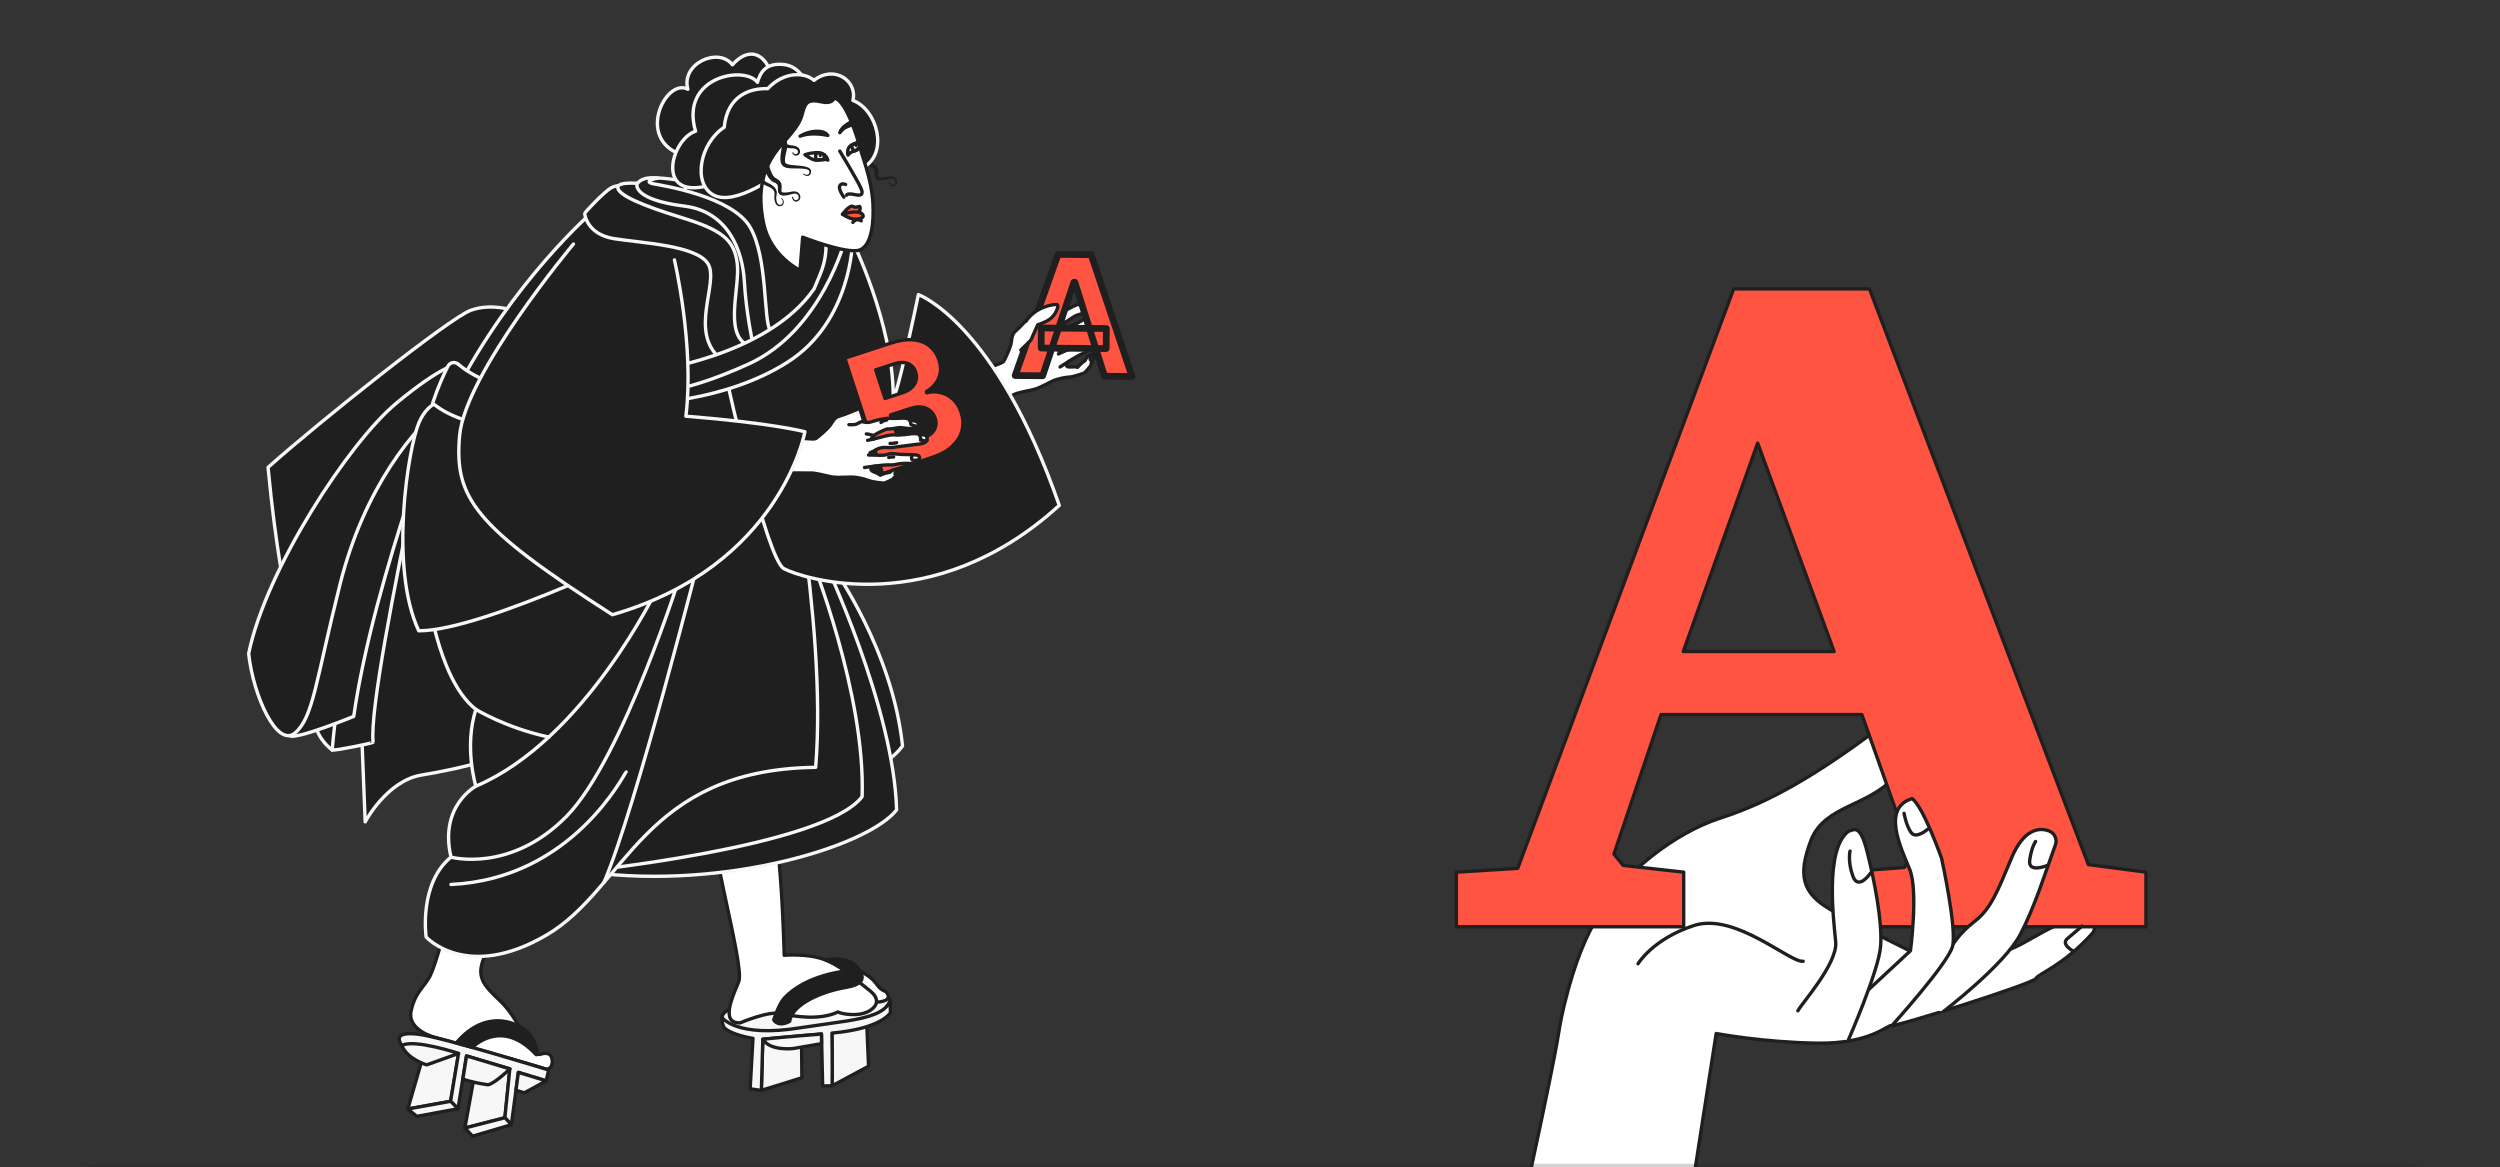 <svg width="739" height="345" viewBox="0 0 739 345" fill="none" xmlns="http://www.w3.org/2000/svg">
<rect x="0" y="0" width="739" height="345" fill="#333333" stroke="none"/>
<g clip-path="url(#clip0_1234_2370)">
<path d="M279.794 112.381C279.794 112.381 296.063 107.921 296.693 106.819C297.322 105.717 298.505 102.991 298.82 101.813C299.136 100.634 298.9 98.931 300.195 97.882C301.467 96.843 304.665 93.233 304.665 93.233L307.52 96.308C307.52 96.308 308.537 96.336 309.664 95.225C310.825 94.127 312.939 92.5 314.069 92.113C315.199 91.726 317.591 90.276 318.421 90.085C318.831 90.005 319.125 89.98 319.567 89.969C320.031 89.948 320.632 89.863 321.622 89.653C322.495 89.552 323.267 90.67 322.412 91.348C321.567 92.048 320.251 92.634 318.644 93.076C317.221 93.432 316.121 94.781 314.695 95.251C313.012 96.844 311.759 98.822 311.759 98.822C311.759 98.822 311.182 100.457 312.231 99.717C313.281 98.977 315.917 96.438 317.377 95.981C318.86 95.513 321.339 93.772 321.982 93.416C322.625 93.061 323.194 92.907 324.642 92.483C326.067 92.07 326.027 92.284 326.518 92.919C327.01 93.555 326.381 94.6 325.325 95.204C324.268 95.808 322.435 97.081 321.424 97.664C320.436 98.236 319.052 99.215 318.374 99.615C317.696 100.014 316.132 100.548 315.463 101.027C314.817 101.496 313.804 102.553 314.03 102.978C314.245 103.379 314.469 103.86 314.469 103.86C314.469 103.86 316.841 103.146 317.783 102.177C318.703 101.218 319.837 101.08 321.438 100.445C323.027 99.788 325.285 98.708 325.853 98.611C326.41 98.491 326.949 98.63 326.994 99.445C327.04 100.261 326.804 101.012 324.849 101.783C322.905 102.578 321.89 103.33 321.128 103.908C320.365 104.486 319.524 104.655 318.214 105.433C316.903 106.211 315.756 106.802 315.39 107.391C315.046 107.969 315.175 108.606 316.536 108.474C317.896 108.342 318.534 108.574 318.534 108.574C318.534 108.574 319.668 107.237 320.725 106.633C321.283 105.258 322.292 104.732 323.222 104.633C323.819 104.717 323.805 105.226 323.192 106.125C322.579 107.024 322.391 108.115 322.391 108.115C322.391 108.115 320.843 110.119 320.443 110.278C320.055 110.403 317.565 111.34 316.194 111.45C314.856 111.571 314.254 111.656 312.375 112.17C310.495 112.683 307.83 114.623 305.383 115.177C302.914 115.742 300.803 116.057 299.575 116.713C298.347 117.369 271.046 129.507 271.046 129.507C271.046 129.507 271.46 123.514 274.989 118.105C276.513 115.75 276.946 113.987 279.794 112.381Z" fill="white" stroke="#1F1F1F" stroke-miterlimit="10" stroke-linecap="round" stroke-linejoin="round"/>
<path d="M303.837 98.945C303.837 98.945 305.311 98.397 305.859 97.779C306.431 97.15 306.434 96.619 307.517 96.31" stroke="#1F1F1F" stroke-miterlimit="10" stroke-linecap="round" stroke-linejoin="round"/>
<path d="M321.872 89.647C322.565 89.937 322.506 90.829 322.506 90.829C322.506 90.829 321.013 91.274 320.428 91.156C320.428 91.156 319.998 90.352 319.25 90.004" stroke="#1F1F1F" stroke-miterlimit="10" stroke-linecap="round" stroke-linejoin="round"/>
<path d="M323.836 92.748C323.836 92.748 324.936 93.434 324.928 94.135C325.987 93.893 326.316 93.823 326.712 93.415" stroke="#1F1F1F" stroke-miterlimit="10" stroke-linecap="round" stroke-linejoin="round"/>
<path d="M324.581 99.064C324.581 99.064 324.602 100.365 325.254 100.508C326.631 100.172 326.979 99.424 326.979 99.424" stroke="#1F1F1F" stroke-miterlimit="10" stroke-linecap="round" stroke-linejoin="round"/>
<path d="M322.838 106.734C322.838 106.734 321.986 106.462 322.309 105.838C322.631 105.213 323.213 104.607 323.213 104.607" stroke="#1F1F1F" stroke-miterlimit="10" stroke-linecap="round" stroke-linejoin="round"/>
<path d="M313.401 92.956C313.24 93.087 312.491 93.575 312.153 94.346" stroke="#1F1F1F" stroke-miterlimit="10" stroke-linecap="round" stroke-linejoin="round"/>
<path d="M309.648 99.246C309.648 99.246 310.745 98.847 311.786 98.808" stroke="#1F1F1F" stroke-miterlimit="10" stroke-linecap="round" stroke-linejoin="round"/>
<path d="M318.873 97.82C318.873 97.82 317.96 98.553 317.195 98.826" stroke="#1F1F1F" stroke-miterlimit="10" stroke-linecap="round" stroke-linejoin="round"/>
<path d="M319.839 102.029C319.839 102.029 318.925 102.4 318.598 102.775" stroke="#1F1F1F" stroke-miterlimit="10" stroke-linecap="round" stroke-linejoin="round"/>
<path d="M312.883 104.629L314.509 103.871" stroke="#1F1F1F" stroke-miterlimit="10" stroke-linecap="round" stroke-linejoin="round"/>
<path d="M313.006 103.844C313.006 103.844 313.684 103.026 314.199 102.396" stroke="#1F1F1F" stroke-miterlimit="10" stroke-linecap="round" stroke-linejoin="round"/>
<path d="M310.801 100.803C310.801 100.803 311.574 100.247 312.267 99.701" stroke="#1F1F1F" stroke-miterlimit="10" stroke-linecap="round" stroke-linejoin="round"/>
<path d="M313.361 108.477C313.361 108.477 314.33 107.803 316.112 106.721" stroke="#1F1F1F" stroke-miterlimit="10" stroke-linecap="round" stroke-linejoin="round"/>
<path d="M308.212 111.074L300.077 111.01L312.756 75.202L322.538 75.279L334.633 111.282L326.498 111.218L317.723 83.446L317.442 83.444L308.212 111.074ZM307.815 96.957L327.03 97.108L326.984 103.034L307.768 102.882L307.815 96.957Z" fill="#FF5442"/>
<path d="M308.212 111.074L308.204 112.074C308.637 112.077 309.024 111.801 309.161 111.391L308.212 111.074ZM300.077 111.01L299.135 110.676C299.027 110.981 299.073 111.319 299.258 111.584C299.444 111.848 299.746 112.007 300.069 112.01L300.077 111.01ZM312.756 75.202L312.763 74.202C312.337 74.198 311.955 74.466 311.813 74.868L312.756 75.202ZM322.538 75.279L323.486 74.96C323.351 74.556 322.973 74.282 322.546 74.279L322.538 75.279ZM334.633 111.282L334.625 112.282C334.948 112.285 335.253 112.131 335.443 111.869C335.632 111.607 335.684 111.27 335.581 110.964L334.633 111.282ZM326.498 111.218L325.545 111.519C325.675 111.932 326.057 112.214 326.49 112.218L326.498 111.218ZM317.723 83.446L318.676 83.145C318.546 82.732 318.164 82.45 317.731 82.446L317.723 83.446ZM317.442 83.444L317.45 82.444C317.017 82.441 316.631 82.716 316.494 83.127L317.442 83.444ZM307.815 96.957L307.823 95.957C307.271 95.952 306.819 96.396 306.815 96.949L307.815 96.957ZM327.03 97.108L328.03 97.116C328.035 96.564 327.59 96.112 327.038 96.108L327.03 97.108ZM326.984 103.034L326.976 104.034C327.528 104.038 327.979 103.594 327.983 103.042L326.984 103.034ZM307.768 102.882L306.768 102.874C306.764 103.427 307.208 103.878 307.76 103.882L307.768 102.882ZM308.22 110.074L300.085 110.01L300.069 112.01L308.204 112.074L308.22 110.074ZM301.02 111.343L313.698 75.535L311.813 74.868L299.135 110.676L301.02 111.343ZM312.748 76.202L322.531 76.279L322.546 74.279L312.763 74.202L312.748 76.202ZM321.591 75.597L333.685 111.601L335.581 110.964L323.486 74.96L321.591 75.597ZM334.641 110.282L326.506 110.218L326.49 112.218L334.625 112.282L334.641 110.282ZM327.452 110.917L318.676 83.145L316.769 83.748L325.545 111.519L327.452 110.917ZM317.731 82.446L317.45 82.444L317.434 84.444L317.715 84.446L317.731 82.446ZM316.494 83.127L307.264 110.757L309.161 111.391L318.391 83.761L316.494 83.127ZM307.807 97.956L327.022 98.108L327.038 96.108L307.823 95.957L307.807 97.956ZM326.03 97.1L325.984 103.026L327.983 103.042L328.03 97.116L326.03 97.1ZM326.991 102.034L307.776 101.882L307.76 103.882L326.976 104.034L326.991 102.034ZM308.768 102.89L308.815 96.964L306.815 96.949L306.768 102.874L308.768 102.89Z" fill="#1F1F1F"/>
<path d="M312.25 90C311.449 90 306.75 91.499 303.75 94.001L301.75 103.499L304.75 100.499L306.75 95.999C308.417 95.499 311.85 93.199 312.25 91.999C312.75 90.499 313.251 90 312.25 90Z" fill="white"/>
<path d="M303.25 94.999C306.25 90.499 311.449 90 312.25 90C313.251 90 312.344 92.24 311.25 93.499C310.217 94.687 308.417 95.499 306.75 95.999L304.75 100.499L301.75 103.499" stroke="#1F1F1F" stroke-miterlimit="10" stroke-linecap="round" stroke-linejoin="round"/>
<path d="M255.316 42.886C255.367 42.835 255.418 42.759 255.468 42.684C255.493 42.658 255.519 42.583 255.519 42.583L255.544 42.557C255.569 42.507 255.569 42.431 255.569 42.431C255.569 42.406 255.569 42.406 255.569 42.38V42.355C255.569 42.33 255.569 42.33 255.569 42.355C255.569 42.38 255.569 42.406 255.569 42.456C255.569 42.532 255.594 42.633 255.594 42.734C255.62 42.936 255.645 43.139 255.696 43.366C255.771 43.796 255.872 44.2 255.974 44.63C256.201 45.464 256.479 46.272 256.858 47.005C257.035 47.359 257.262 47.688 257.515 47.915C257.566 47.966 257.642 48.016 257.692 48.067C257.717 48.092 257.743 48.117 257.768 48.117C257.768 48.117 257.793 48.143 257.844 48.143L257.92 48.193C258.147 48.319 258.375 48.446 258.577 48.597C258.804 48.749 259.006 48.951 259.209 49.204C259.385 49.457 259.537 49.76 259.588 50.063C259.689 50.67 259.613 51.125 259.588 51.58C259.562 51.782 259.562 52.035 259.588 52.111C259.613 52.212 259.613 52.237 259.714 52.313C259.815 52.363 259.992 52.414 260.194 52.439C260.396 52.464 260.599 52.464 260.801 52.439C261.23 52.414 261.66 52.338 262.115 52.262L262.797 52.136C263.05 52.085 263.303 52.085 263.581 52.111C264.112 52.161 264.668 52.439 264.946 52.944C265.224 53.425 265.249 54.031 264.971 54.511C264.819 54.739 264.592 54.941 264.339 55.042C264.112 55.143 263.808 55.194 263.53 55.067C263.252 54.966 263.075 54.739 262.949 54.537C262.823 54.309 262.747 54.082 262.696 53.854C262.671 53.779 262.722 53.703 262.823 53.677C262.898 53.652 262.974 53.703 263 53.779C263.101 54.183 263.353 54.612 263.682 54.688C263.834 54.739 264.01 54.714 264.187 54.612C264.364 54.537 264.491 54.41 264.566 54.259C264.743 53.93 264.693 53.526 264.491 53.222C264.288 52.919 263.935 52.768 263.556 52.742C263.353 52.742 263.176 52.768 262.974 52.818L262.317 52.995C261.862 53.121 261.433 53.222 260.952 53.298C260.725 53.324 260.472 53.349 260.194 53.349C259.941 53.349 259.638 53.324 259.335 53.172C259.183 53.096 259.032 52.995 258.905 52.843C258.779 52.692 258.678 52.515 258.627 52.338C258.602 52.262 258.577 52.161 258.577 52.085C258.577 51.984 258.551 51.934 258.551 51.883C258.551 51.757 258.551 51.63 258.526 51.529C258.526 51.049 258.526 50.594 258.45 50.316C258.4 50.164 258.349 50.063 258.248 49.962C258.147 49.861 258.021 49.76 257.869 49.659C257.717 49.558 257.541 49.482 257.364 49.406L257.212 49.33C257.136 49.305 257.06 49.255 257.01 49.229C256.883 49.154 256.757 49.052 256.631 48.977C256.176 48.597 255.872 48.193 255.594 47.764C255.038 46.904 254.685 46.02 254.356 45.135C254.204 44.68 254.053 44.225 253.926 43.77C253.876 43.543 253.8 43.29 253.75 43.063C253.724 42.936 253.699 42.81 253.674 42.684C253.674 42.608 253.648 42.532 253.648 42.456C253.648 42.406 253.648 42.355 253.648 42.279V42.229V42.128C253.648 42.102 253.674 42.026 253.699 41.951L253.724 41.9C253.724 41.875 253.75 41.824 253.775 41.799C253.825 41.723 253.876 41.647 253.926 41.572C254.306 41.167 254.937 41.142 255.342 41.496C255.67 41.85 255.696 42.481 255.316 42.886Z" fill="#1F1F1F"/>
<path d="M106.938 217.448L107.948 242.948C107.948 242.948 114.317 230.792 124.629 229.099C134.965 227.405 142.32 225.232 142.32 225.232L153.465 197.532L151.418 128.233L127.813 126.742C127.838 126.767 107.291 178.552 106.938 217.448Z" fill="#1F1F1F" stroke="#F7F7F7" stroke-miterlimit="10" stroke-linecap="round" stroke-linejoin="round"/>
<path d="M151.44 91.714C151.44 91.714 145.298 89.541 139.182 91.714C133.041 93.888 94.348 124.67 79.234 138.166C81.61 163.136 84.466 175.621 84.466 175.621L143.504 122.017L151.44 91.714Z" fill="#1F1F1F" stroke="#F7F7F7" stroke-miterlimit="10" stroke-linecap="round" stroke-linejoin="round"/>
<path d="M93.134 213.027C93.134 213.027 92.907 217.45 98.164 221.721C100.792 219.75 103.319 219.421 104.558 211.789C100.084 208.225 93.134 213.027 93.134 213.027Z" fill="#1F1F1F" stroke="#F7F7F7" stroke-miterlimit="10" stroke-linecap="round" stroke-linejoin="round"/>
<path d="M110.293 219.42C110.319 219.622 99.123 221.947 98.188 221.695C99.022 211.333 102.534 187.323 102.534 187.323C102.534 187.323 115.373 148.984 123.107 141.705C116.612 173.019 109.308 210.271 110.293 219.42Z" fill="#1F1F1F" stroke="#F7F7F7" stroke-miterlimit="10" stroke-linecap="round" stroke-linejoin="round"/>
<path d="M104.562 211.762C104.562 211.762 87.048 218.939 85.531 217.423C79.895 198.67 84.192 192.074 84.192 192.074C84.192 192.074 101.251 152.622 113.509 133.44C125.766 114.258 133.323 112.564 133.323 112.564C133.323 112.564 110.425 170.566 104.562 211.762Z" fill="#1F1F1F" stroke="#F7F7F7" stroke-miterlimit="10" stroke-linecap="round" stroke-linejoin="round"/>
<path d="M133.296 112.565L135.369 107.637C135.369 107.637 131.123 107.611 117.147 119.187C103.221 130.736 78.63 168.242 73.5 193.212C74.865 205.747 81.916 221.265 87.274 216.615C92.632 211.964 93.339 201.299 100.517 172.715C107.695 144.131 122.328 126.44 132.563 118.378C134.358 115.674 133.296 112.565 133.296 112.565Z" fill="#1F1F1F" stroke="#F7F7F7" stroke-miterlimit="10" stroke-linecap="round" stroke-linejoin="round"/>
<path d="M218.459 297.841C218.459 297.841 213.683 298.094 213.43 300.773C213.177 303.452 218.99 306.156 226.521 305.575C234.053 304.994 256.192 302.289 256.192 302.289L262.384 298.701C262.384 298.701 263.622 296.755 263.066 295.415C262.51 294.076 218.459 297.841 218.459 297.841Z" fill="#F7F7F7" stroke="#1F1F1F" stroke-miterlimit="10" stroke-linecap="round" stroke-linejoin="round"/>
<path d="M256.191 302.291L256.747 315.18L245.98 320.943L245.93 305.349L256.191 302.291Z" fill="#F7F7F7" stroke="#1F1F1F" stroke-miterlimit="10" stroke-linecap="round" stroke-linejoin="round"/>
<path d="M225.055 322.307L237.034 318.591L236.933 307.749L225.484 307.168L225.055 322.307Z" fill="#F7F7F7" stroke="#1F1F1F" stroke-miterlimit="10" stroke-linecap="round" stroke-linejoin="round"/>
<path d="M252.422 286.318C252.422 286.318 256.87 287.784 258.993 290.766C261.116 293.749 261.672 292.207 262.48 294.077C263.289 295.973 259.473 296.605 257.325 295.973C255.151 295.341 251.133 289.781 251.133 289.781L252.422 286.318Z" fill="white" stroke="#1F1F1F" stroke-miterlimit="10" stroke-linecap="round" stroke-linejoin="round"/>
<path d="M218.79 302.366C218.79 302.366 227.357 298.651 231.174 299.612C235.015 300.572 242.572 301.633 247.702 299.131C248.562 299.687 253.818 300.724 257.003 298.803C260.187 296.882 259.303 294.608 257.281 292.965C255.234 291.322 251.999 288.744 251.999 288.744C251.999 288.744 248.435 285.484 243.633 283.639C238.831 281.794 231.805 282.375 231.805 282.375C231.805 282.375 230.87 237.288 225.664 233.952C220.458 230.616 214.316 228.923 210.803 235.746C207.29 242.57 220.432 285.358 218.36 290.235C216.288 295.113 213.002 302.518 218.79 302.366Z" fill="white" stroke="#1F1F1F" stroke-miterlimit="10" stroke-linecap="round" stroke-linejoin="round"/>
<path d="M228.719 301.481C228.719 301.481 229.907 303.781 233.42 301.911C234.203 296.604 243.554 292.939 249.999 291.903C255.155 290.968 255.963 289.249 253.512 285.964C251.06 282.678 244.565 283.613 244.565 283.613L250.075 287.025C250.075 287.025 238.171 288.112 231.777 295.113C230.134 296.907 228.719 301.481 228.719 301.481Z" fill="#1F1F1F" stroke="#1F1F1F" stroke-miterlimit="10" stroke-linecap="round" stroke-linejoin="round"/>
<path d="M213.431 300.774C213.431 300.774 217.728 306.89 236.582 303.807C248.308 302.012 253.767 301.659 258.443 299.839C263.093 298.019 263.068 295.441 263.068 295.441L263.22 299.333C263.22 299.333 260.717 304.06 245.933 305.374C246.059 313.79 245.983 320.967 245.983 320.967L243.178 320.993L242.824 305.652L225.487 307.193L225.057 322.332L221.746 321.852L222.58 306.941C222.58 306.941 216.717 306.107 214.19 303.908C213.28 302.619 213.431 300.774 213.431 300.774Z" fill="#F7F7F7" stroke="#1F1F1F" stroke-miterlimit="10" stroke-linecap="round" stroke-linejoin="round"/>
<path d="M242.847 308.508L234.431 309.949C234.431 309.949 227.633 310.758 225.484 307.194C231.398 306.562 242.822 305.652 242.822 305.652L242.847 308.508Z" fill="#F7F7F7" stroke="#1F1F1F" stroke-miterlimit="10" stroke-linecap="round" stroke-linejoin="round"/>
<path d="M159.699 311.668C159.699 311.668 162.454 310.556 163.086 312.679C163.718 314.827 162.53 316.344 161.241 315.964C149.287 312.376 128.537 306.639 128.537 306.639C128.537 306.639 120.349 304.592 121.511 298.905C122.674 293.219 125.58 291.626 127.173 288.417C130.458 281.694 139.329 244.012 139.329 244.012L161.494 253.944C161.494 253.944 147.492 274.365 143.676 281.871C140.214 288.644 142.943 291.197 147.821 295.847C152.724 300.497 156.186 308.863 156.186 308.863C156.186 308.863 158.132 311.946 159.699 311.668Z" fill="white" stroke="#1F1F1F" stroke-miterlimit="10" stroke-linecap="round" stroke-linejoin="round"/>
<path d="M140.118 318.568L137.414 333.454L149.267 330.396L150.733 315.965L140.118 318.568Z" fill="#F7F7F7" stroke="#1F1F1F" stroke-miterlimit="10" stroke-linecap="round" stroke-linejoin="round"/>
<path d="M125.096 312.149L120.547 327.818L133.209 325.544L135.559 311.391L125.096 312.149Z" fill="#F7F7F7" stroke="#1F1F1F" stroke-miterlimit="10" stroke-linecap="round" stroke-linejoin="round"/>
<path d="M161.467 319.503L153.228 317.001L151.155 332.468L149.235 330.395L150.701 315.964L137.887 312.148L135.385 327.767L133.186 325.568L135.537 311.44C135.537 311.44 122.647 307.624 118.755 309.09C117.643 307.245 116.834 304.971 123.532 305.703C130.229 306.436 162.175 316.293 162.175 316.293L161.467 319.503Z" fill="#F7F7F7" stroke="#1F1F1F" stroke-miterlimit="10" stroke-linecap="round" stroke-linejoin="round"/>
<path d="M126.136 314.777C126.136 314.777 120.323 313.084 118.781 309.04C122.471 307.044 135.563 311.391 135.563 311.391L126.136 314.777Z" fill="#F7F7F7" stroke="#1F1F1F" stroke-miterlimit="10" stroke-linecap="round" stroke-linejoin="round"/>
<path d="M161.47 319.502L155 323.04L152.523 322.282L153.231 317L161.47 319.502Z" fill="#F7F7F7" stroke="#1F1F1F" stroke-miterlimit="10" stroke-linecap="round" stroke-linejoin="round"/>
<path d="M150.728 315.965C150.728 315.965 146.23 320.312 144.258 320.665C139.179 319.932 136.828 318.972 136.828 318.972L137.915 312.123L150.728 315.965Z" fill="#F7F7F7" stroke="#1F1F1F" stroke-miterlimit="10" stroke-linecap="round" stroke-linejoin="round"/>
<path d="M135.408 327.742L123.201 329.991L120.547 327.818L133.209 325.543L135.408 327.742Z" fill="#F7F7F7" stroke="#1F1F1F" stroke-miterlimit="10" stroke-linecap="round" stroke-linejoin="round"/>
<path d="M151.163 332.467L139.689 335.854L137.414 333.453L149.267 330.395L151.163 332.467Z" fill="#F7F7F7" stroke="#1F1F1F" stroke-miterlimit="10" stroke-linecap="round" stroke-linejoin="round"/>
<path d="M139.659 309.596C139.659 309.596 148.202 300.649 158.387 311.669C158.993 312.376 159.221 309.798 156.997 306.336C154.773 302.874 144.259 297.162 134.883 308.282C136.702 308.762 139.659 309.596 139.659 309.596Z" fill="#1F1F1F" stroke="#1F1F1F" stroke-miterlimit="10" stroke-linecap="round" stroke-linejoin="round"/>
<path d="M246.468 168.065C246.468 168.065 263.856 192.302 266.788 220.507C263.048 225.587 257.336 227.331 257.336 227.331L234.641 164.881L246.468 168.065Z" fill="#1F1F1F" stroke="#F7F7F7" stroke-miterlimit="10" stroke-linecap="round" stroke-linejoin="round"/>
<path d="M243.629 165.74C243.629 165.74 264.227 209.109 265.035 239.386C256.948 249.925 214.944 263.118 174.305 257.836C178.879 209.311 197.43 165.766 197.43 165.766H243.629V165.74Z" fill="#1F1F1F" stroke="#F7F7F7" stroke-miterlimit="10" stroke-linecap="round" stroke-linejoin="round"/>
<path d="M239.75 164.906C239.75 164.906 255.9 205.166 254.838 235.494C243.491 250.481 170.047 257.81 170.047 257.81C170.047 257.81 202.75 159.826 239.75 164.906Z" fill="#1F1F1F" stroke="#F7F7F7" stroke-miterlimit="10" stroke-linecap="round" stroke-linejoin="round"/>
<path d="M125.958 172.715C125.958 172.715 129.067 200.769 140.667 209.69C137.104 220.836 140.667 232.411 140.667 232.411C140.667 232.411 129.749 238.198 133.313 253.362C123.734 261.172 125.958 276.967 125.958 276.967C125.958 276.967 137.862 290.236 161.492 276.437C185.123 262.637 190.076 227.457 241.103 226.825C244.691 183.861 230.741 118.353 230.741 118.353L183.707 91.715L125.958 172.715Z" fill="#1F1F1F" stroke="#F7F7F7" stroke-miterlimit="10" stroke-linecap="round" stroke-linejoin="round"/>
<path d="M194.346 173.803C194.346 173.803 172.99 218.663 140.641 232.411" stroke="#F7F7F7" stroke-miterlimit="10" stroke-linecap="round" stroke-linejoin="round"/>
<path d="M133.289 253.362C133.289 253.362 150.854 258.214 167.484 241.281C184.113 224.348 201.451 168.924 201.451 168.924" stroke="#F7F7F7" stroke-miterlimit="10" stroke-linecap="round" stroke-linejoin="round"/>
<path d="M207.259 162.656C207.259 162.656 187.824 239.436 178.523 260.843" stroke="#F7F7F7" stroke-miterlimit="10" stroke-linecap="round" stroke-linejoin="round"/>
<path d="M185.089 228.189C184.685 228.341 169.395 259.781 133.305 261.449" stroke="#F7F7F7" stroke-miterlimit="10" stroke-linecap="round" stroke-linejoin="round"/>
<path d="M140.641 209.689C140.641 209.689 149.512 215.148 162.224 217.878" stroke="#F7F7F7" stroke-miterlimit="10" stroke-linecap="round" stroke-linejoin="round"/>
<path d="M462.337 297.306C468.796 270.475 476.87 265.879 479.106 262.153C481.342 258.426 494.012 246.502 508.669 241.781C523.327 237.061 536.618 229.111 553.511 216.69C570.529 204.144 567.92 221.037 559.971 229.732C552.145 238.428 539.475 238.055 535.376 248.241C531.401 258.551 532.643 263.892 540.841 268.736C549.039 273.581 570.032 283.767 570.032 283.767C570.032 283.767 587.174 282.4 593.509 280.785C598.726 279.419 608.042 271.469 616.241 271.345C618.725 271.345 620.091 274.202 618.352 276.065C609.781 285.506 602.452 287.866 601.831 289.232C601.21 290.723 560.467 303.517 559.225 303.144C557.983 302.772 553.139 308.61 537.115 308.361C521.091 308.113 507.303 305.504 507.303 305.504L495.999 378.171C495.999 378.171 464.324 356.309 452.523 345.751C462.833 297.927 459.728 308.61 462.337 297.306Z" fill="white" stroke="#1F1F1F" stroke-miterlimit="10" stroke-linecap="round" stroke-linejoin="round"/>
<path d="M552.605 85.393L617.321 255.569L634.339 257.805V273.953H543.909V257.805L562.915 256.438L565.15 252.836L550.369 211.224H490.993L477.081 252.463L479.814 255.817L497.701 257.805V273.953H430.5V257.805L448.636 256.687L512.483 85.393H552.605ZM497.577 192.591H542.17L519.563 130.98L497.577 192.591Z" fill="#FF5442" stroke="#1F1F1F" stroke-miterlimit="10" stroke-linecap="round" stroke-linejoin="round"/>
<path d="M533.02 284.14C529.294 284.761 512.897 269.607 500.724 273.582C488.551 277.556 484.203 284.885 484.203 284.885" stroke="#1F1F1F" stroke-miterlimit="10" stroke-linecap="round" stroke-linejoin="round"/>
<path d="M612.887 281.158C612.887 281.158 609.037 279.171 611.148 277.432C613.26 275.693 615.496 273.705 615.496 273.705" stroke="#1F1F1F" stroke-miterlimit="10" stroke-linecap="round" stroke-linejoin="round"/>
<path d="M574.412 299.046C574.412 299.046 592.796 285.01 597.268 276.066C601.491 267.992 604.473 258.303 607.578 249.733C608.199 248.118 607.33 246.254 605.715 245.633C602.361 244.391 598.137 245.509 594.784 253.211C590.56 263.272 588.573 268.613 583.728 272.34C578.884 276.066 576.896 279.793 576.896 279.793L558.016 295.444" fill="white"/>
<path d="M574.412 299.046C574.412 299.046 592.796 285.01 597.268 276.066C601.491 267.992 604.473 258.303 607.578 249.733C608.199 248.118 607.33 246.254 605.715 245.633C602.361 244.391 598.137 245.509 594.784 253.211C590.56 263.272 588.573 268.613 583.728 272.34C578.884 276.066 576.896 279.793 576.896 279.793L558.016 295.444" stroke="#1F1F1F" stroke-miterlimit="10" stroke-linecap="round" stroke-linejoin="round"/>
<path d="M559.269 303.145C559.269 303.145 575.666 285.01 577.157 279.792C578.523 274.575 573.927 253.707 573.927 253.707C573.927 253.707 568.586 238.553 565.232 236.068C556.164 238.801 561.878 250.602 564.486 256.937C567.095 263.272 564.735 281.035 564.735 281.035L552.438 292.463" fill="white"/>
<path d="M559.269 303.145C559.269 303.145 575.666 285.01 577.157 279.792C578.523 274.575 573.927 253.707 573.927 253.707C573.927 253.707 568.586 238.553 565.232 236.068C556.164 238.801 561.878 250.602 564.486 256.937C567.095 263.272 564.735 281.035 564.735 281.035L552.438 292.463" stroke="#1F1F1F" stroke-miterlimit="10" stroke-linecap="round" stroke-linejoin="round"/>
<path d="M531.453 298.798C532.198 297.059 543.254 284.886 542.633 278.427C542.012 271.967 539.403 251.099 546.359 245.758C548.098 245.261 549.837 243.398 551.949 251.844C554.06 260.291 556.421 272.216 555.924 279.545C555.427 286.873 546.235 307.742 546.235 307.742" fill="white"/>
<path d="M531.453 298.798C532.198 297.059 543.254 284.886 542.633 278.427C542.012 271.967 539.403 251.099 546.359 245.758C548.098 245.261 549.837 243.398 551.949 251.844C554.06 260.291 556.421 272.216 555.924 279.545C555.427 286.873 546.235 307.742 546.235 307.742" stroke="#1F1F1F" stroke-miterlimit="10" stroke-linecap="round" stroke-linejoin="round"/>
<path d="M569.8 245.136C569.8 245.136 566.446 248.117 564.955 246.13C563.465 244.142 562.844 240.416 562.844 240.416" stroke="#1F1F1F" stroke-miterlimit="10" stroke-linecap="round" stroke-linejoin="round"/>
<path d="M605.201 255.819C605.201 255.819 599.363 258.303 599.984 254.204C600.605 250.105 601.723 248.738 601.723 248.738" stroke="#1F1F1F" stroke-miterlimit="10" stroke-linecap="round" stroke-linejoin="round"/>
<path d="M552.954 258.053C552.954 258.053 549.351 263.394 547.737 259.047C546.122 254.699 546.867 251.594 546.867 251.594" stroke="#1F1F1F" stroke-miterlimit="10" stroke-linecap="round" stroke-linejoin="round"/>
<path d="M251.984 71.293C251.984 71.293 263.888 95.378 264.04 116.962C264.747 119.843 271.47 87.089 271.47 87.089C271.47 87.089 294.216 95.151 313.12 149.387C275.488 183.683 236.745 170.819 231.715 168.089C226.661 165.334 214.984 112.968 214.984 112.968L251.984 71.293Z" fill="#1F1F1F" stroke="#F7F7F7" stroke-miterlimit="10" stroke-linecap="round" stroke-linejoin="round"/>
<path d="M132.575 118.377C132.575 118.377 126.914 117.543 123.78 125.1C120.647 132.656 114.985 167.685 123.78 186.463C143.14 186.564 197.452 159.673 197.452 159.673L185.801 125.58L132.575 118.377Z" fill="#1F1F1F" stroke="#F7F7F7" stroke-miterlimit="10" stroke-linecap="round" stroke-linejoin="round"/>
<path d="M177.042 60.932C177.042 60.932 155.56 78.749 137.844 109.936C149.419 117.468 174.313 120.374 174.313 120.374C174.313 120.374 232.694 118.175 243.637 91.714C220.891 60.831 220.057 60.932 220.057 60.932H177.042Z" fill="#1F1F1F" stroke="#F7F7F7" stroke-miterlimit="10" stroke-linecap="round" stroke-linejoin="round"/>
<path d="M135.406 107.637C138.97 110.619 147.891 116.356 163.106 115.345C163.788 123.787 161.135 126.592 161.135 126.592C161.135 126.592 139.248 128.614 127.875 119.187C129.442 114.486 131.211 110.594 132.374 108.294C132.93 107.132 134.421 106.803 135.406 107.637Z" fill="#1F1F1F" stroke="#F7F7F7" stroke-miterlimit="10" stroke-linecap="round" stroke-linejoin="round"/>
<path d="M204.768 51.175C204.768 51.175 199.764 54.41 199.359 56.306C209.822 58.808 224.506 64.621 224.961 79.127C225.416 93.634 223.596 96.136 226.503 98.563C241.818 89.313 246.418 81.63 245.407 68.589C237.724 63.534 222.459 47.309 222.459 47.309L204.768 51.175Z" fill="#1F1F1F" stroke="#1F1F1F" stroke-miterlimit="10" stroke-linecap="round" stroke-linejoin="round"/>
<path d="M203.929 53.703C203.929 53.703 197.181 52.667 194.502 52.616C191.798 52.591 190.585 53.121 191.014 54.815C191.444 56.508 201.402 57.595 201.402 57.595L203.929 53.703Z" fill="#1F1F1F" stroke="#F7F7F7" stroke-miterlimit="10" stroke-linecap="round" stroke-linejoin="round"/>
<path d="M184.823 54.942C184.823 54.942 182.65 54.436 180.653 55.523C178.682 56.61 172.844 62.776 172.844 63.08C172.844 63.383 173.476 69.272 181.563 70.56C189.65 71.849 206.103 72.507 209.338 78.067C212.573 83.627 203.525 98.108 212.902 105.943C218.159 103.694 221.545 101.596 221.545 101.596C221.545 101.596 222.379 85.295 222.43 83.551C222.506 81.807 223.592 70.131 213.483 63.838C203.374 57.52 184.823 54.942 184.823 54.942Z" fill="#1F1F1F" stroke="#F7F7F7" stroke-miterlimit="10" stroke-linecap="round" stroke-linejoin="round"/>
<path d="M190.43 54.361C190.43 54.361 182.419 53.35 182.621 55.498C182.823 57.646 189.521 60.654 201.475 64.318C213.429 67.983 217.068 70.889 217.928 77.865C218.787 84.84 214.036 98.361 220.783 101.925C222.426 101.091 223.867 100.232 223.867 100.232C223.867 100.232 225.282 73.442 217.928 66.997C210.573 60.553 198.24 57.343 195.99 56.559C193.741 55.801 190.43 54.361 190.43 54.361Z" fill="#1F1F1F" stroke="#F7F7F7" stroke-miterlimit="10" stroke-linecap="round" stroke-linejoin="round"/>
<path d="M193.287 54.359C195.713 54.814 216.513 58.049 221.77 67.223C227.027 76.397 225.612 94.569 227.709 97.804C224.955 99.649 222.453 101.115 222.453 101.115C222.453 101.115 220.557 92.471 220.026 83.171C219.496 73.845 215.098 62.522 202.335 60.93C187.02 59.009 188.283 54.511 188.283 54.511C188.283 54.511 189.142 52.034 194.5 52.641C191.796 53.121 190.861 53.929 193.287 54.359Z" fill="#1F1F1F" stroke="#F7F7F7" stroke-miterlimit="10" stroke-linecap="round" stroke-linejoin="round"/>
<path d="M188.273 119.035C189.057 119.591 214.128 119.035 232.931 106.98C251.734 94.924 252.012 71.294 252.012 71.294L247.109 70.662C247.109 70.662 242.838 104.933 199.368 111.579C191.584 112.843 188.273 112.363 188.273 112.363V119.035Z" fill="#1F1F1F" stroke="#F7F7F7" stroke-miterlimit="10" stroke-linecap="round" stroke-linejoin="round"/>
<path d="M190.946 109.836C191.679 109.836 226.657 105.564 240.633 85.397C242.528 80.645 245.359 76.298 243.666 67.326C249.504 68.413 249.984 70.334 249.984 70.334C249.984 70.334 243.084 97.704 221.274 107.612C199.463 117.519 190.188 116.028 190.188 116.028L190.946 109.836Z" fill="#1F1F1F" stroke="#F7F7F7" stroke-miterlimit="10" stroke-linecap="round" stroke-linejoin="round"/>
<path d="M227.72 23.477C228.478 19.534 223.297 11.573 216.499 19.155C212.405 13.797 201.234 18.726 203.332 26.384C196.761 22.769 187.182 42.053 202.674 46.096C207.375 44.327 222.135 39.551 222.135 39.551C222.135 39.551 226.962 27.42 227.72 23.477Z" fill="#1F1F1F" stroke="#F7F7F7" stroke-miterlimit="10" stroke-linecap="round" stroke-linejoin="round"/>
<path d="M238.99 26.256C238.99 26.256 237.322 19.685 231.712 19.078C226.101 18.471 224.686 21.706 223.902 24.335C220.136 19.255 200.878 22.591 205.604 38.791C198.098 41.268 193.271 60.374 211.114 54.334C221.526 39.726 238.99 26.256 238.99 26.256Z" fill="#1F1F1F" stroke="#F7F7F7" stroke-miterlimit="10" stroke-linecap="round" stroke-linejoin="round"/>
<path d="M230.431 51.176C230.431 51.176 217.517 61.058 211.021 57.696C204.551 54.335 206.952 42.204 214.079 37.629C214.964 28.354 221.56 26.029 226.943 26.206C231.695 21.075 237.912 21.303 240.616 23.754C246.606 19.028 253.556 23.982 252.116 29.694C259.344 32.373 262.756 45.312 255.174 49.508C243.851 51.858 230.431 51.176 230.431 51.176Z" fill="#1F1F1F" stroke="#F7F7F7" stroke-miterlimit="10" stroke-linecap="round" stroke-linejoin="round"/>
<path d="M246.494 29.114C246.494 29.114 249.173 27.926 253.318 40.588C255.011 47.007 257.64 52.618 258.044 60.351C258.297 64.951 257.867 72.659 254.026 73.923C250.209 75.187 237.269 70.107 237.269 70.107L236.486 79.913C236.486 79.913 227.767 75.692 225.745 66.114C223.748 56.56 225.29 49.231 231.027 42.786C236.056 37.1 236.587 35.988 237.371 32.93C238.154 29.872 239.418 29.366 242.754 30.099C246.09 30.858 246.494 29.114 246.494 29.114Z" fill="white" stroke="#1F1F1F" stroke-miterlimit="10" stroke-linecap="round" stroke-linejoin="round"/>
<path d="M237.938 45.742C237.938 45.742 243.7 43.62 244.711 47.335C244.332 46.855 242.234 47.411 241.071 47.335C239.909 47.234 237.938 45.742 237.938 45.742Z" stroke="#1F1F1F" stroke-miterlimit="10" stroke-linecap="round" stroke-linejoin="round"/>
<path d="M250.664 45.844C250.664 45.844 250.083 43.746 251.7 42.912C253.293 42.078 253.747 42.154 253.747 42.154L254.127 43.443C254.127 43.443 253.697 44.302 252.61 44.606C251.523 44.909 251.018 45.364 250.664 45.844Z" stroke="#1F1F1F" stroke-miterlimit="10" stroke-linecap="round" stroke-linejoin="round"/>
<path d="M248.242 44.656C248.242 44.656 253.701 53.654 254.586 55.827C255.47 58.001 253.777 57.798 252.64 57.52C251.502 57.242 250.289 57.268 250.264 57.697" stroke="#1F1F1F" stroke-miterlimit="10" stroke-linecap="round" stroke-linejoin="round"/>
<path d="M249.962 54.538C249.962 54.538 248.698 53.906 248.218 54.968C247.763 56.029 249.457 58.279 249.457 58.279" stroke="#1F1F1F" stroke-miterlimit="10" stroke-linecap="round" stroke-linejoin="round"/>
<path d="M244.704 40.032C244.704 40.032 240.029 38.869 236.516 40.259C239.093 38.616 243.339 38.111 244.704 40.032Z" fill="#1F1F1F" stroke="#1F1F1F" stroke-miterlimit="10" stroke-linecap="round" stroke-linejoin="round"/>
<path d="M251.679 36.037C251.679 36.037 248.874 37.174 248.242 39.221C249.228 38.008 249.531 37.73 252.008 36.821C251.856 36.517 251.679 36.037 251.679 36.037Z" fill="#1F1F1F" stroke="#1F1F1F" stroke-miterlimit="10" stroke-linecap="round" stroke-linejoin="round"/>
<path d="M241.109 46.146C241.109 46.575 241.185 46.98 241.312 47.308C241.969 47.308 242.803 47.182 243.51 47.131C243.586 46.828 243.637 46.499 243.637 46.146C243.637 45.994 243.637 45.868 243.611 45.716C242.954 45.261 242.095 45.109 241.261 45.109C241.16 45.438 241.109 45.792 241.109 46.146Z" stroke="#1F1F1F" stroke-miterlimit="10" stroke-linecap="round" stroke-linejoin="round"/>
<path d="M254.137 43.443L253.758 42.154C253.758 42.154 253.303 42.078 251.711 42.912C251.736 43.14 251.787 43.367 251.863 43.595C252.014 43.999 252.216 44.378 252.444 44.656C252.494 44.631 252.545 44.631 252.621 44.606C253.733 44.302 254.137 43.443 254.137 43.443Z" stroke="#1F1F1F" stroke-miterlimit="10" stroke-linecap="round" stroke-linejoin="round"/>
<path d="M242.455 46.501C242.706 46.501 242.91 46.252 242.91 45.945C242.91 45.638 242.706 45.389 242.455 45.389C242.204 45.389 242 45.638 242 45.945C242 46.252 242.204 46.501 242.455 46.501Z" fill="#1F1F1F"/>
<path d="M253.175 43.546C253.361 43.485 253.434 43.199 253.338 42.907C253.242 42.615 253.014 42.428 252.828 42.489C252.643 42.55 252.57 42.836 252.666 43.128C252.761 43.42 252.99 43.607 253.175 43.546Z" fill="#1F1F1F"/>
<path d="M249.047 63.333C249.047 63.333 251.119 60.502 252.13 61.008C252.711 61.412 253.166 61.235 253.925 61.033C254.683 60.806 253.925 62.903 253.925 62.903L249.047 63.333Z" fill="#FF5442" stroke="#1F1F1F" stroke-miterlimit="10" stroke-linecap="round" stroke-linejoin="round"/>
<path d="M249.047 63.332C249.047 63.332 253.672 61.816 254.936 63.332C255.946 64.57 253.267 65 251.827 64.646C250.386 64.293 249.047 63.332 249.047 63.332Z" fill="#FF5442" stroke="#1F1F1F" stroke-miterlimit="10" stroke-linecap="round" stroke-linejoin="round"/>
<path d="M252.109 65.734C252.109 65.734 253.019 64.319 254.586 65.279" stroke="#1F1F1F" stroke-miterlimit="10" stroke-linecap="round" stroke-linejoin="round"/>
<path d="M230.322 36.923C230.423 37.049 230.499 37.151 230.6 37.252C230.676 37.353 230.752 37.454 230.828 37.58C230.979 37.782 231.131 38.01 231.257 38.237C231.535 38.692 231.763 39.147 231.965 39.627C232.369 40.588 232.673 41.624 232.698 42.736C232.698 43.014 232.698 43.292 232.672 43.545C232.647 43.671 232.647 43.823 232.622 43.949L232.597 44.151L232.546 44.328C232.445 44.783 232.344 45.263 232.243 45.718C232.142 46.173 232.066 46.628 232.041 47.058C232.015 47.487 232.041 47.866 232.167 48.094C232.243 48.22 232.319 48.321 232.47 48.397C232.622 48.473 232.799 48.549 233.001 48.599C233.38 48.7 233.86 48.751 234.341 48.801C235.276 48.903 236.236 48.953 237.196 49.079C237.677 49.155 238.182 49.231 238.662 49.433C238.915 49.534 239.142 49.635 239.37 49.838C239.597 50.014 239.774 50.343 239.774 50.646C239.774 50.95 239.698 51.202 239.572 51.455C239.446 51.708 239.193 51.935 238.89 51.986C238.612 52.062 238.334 51.986 238.081 51.91C237.828 51.809 237.626 51.708 237.424 51.556C237.373 51.506 237.348 51.43 237.399 51.379C237.424 51.329 237.5 51.303 237.55 51.354C237.929 51.581 238.41 51.733 238.763 51.632C238.94 51.581 239.067 51.43 239.142 51.253C239.218 51.076 239.269 50.849 239.244 50.697C239.218 50.368 238.864 50.141 238.435 50.04C238.03 49.913 237.55 49.863 237.095 49.838C236.16 49.787 235.225 49.787 234.239 49.787C233.759 49.762 233.279 49.762 232.723 49.661C232.445 49.61 232.167 49.534 231.889 49.383C231.611 49.256 231.333 49.029 231.131 48.751C230.929 48.473 230.828 48.144 230.752 47.866C230.701 47.563 230.676 47.285 230.676 47.032C230.676 46.502 230.726 45.996 230.777 45.516C230.828 45.036 230.903 44.556 230.979 44.075L231.004 43.898L231.03 43.747C231.055 43.646 231.055 43.545 231.055 43.444C231.055 43.241 231.055 43.039 231.03 42.837C230.954 42.028 230.651 41.219 230.246 40.461C230.044 40.082 229.817 39.703 229.564 39.349C229.438 39.172 229.311 38.995 229.16 38.844C229.084 38.768 229.033 38.667 228.957 38.591C228.882 38.515 228.806 38.414 228.755 38.389C228.326 37.984 228.326 37.327 228.73 36.898C229.134 36.468 229.791 36.468 230.221 36.873C230.272 36.847 230.297 36.873 230.322 36.923Z" fill="#1F1F1F"/>
<path d="M230.693 41.117C230.718 41.142 230.769 41.244 230.819 41.294C230.87 41.37 230.946 41.42 230.996 41.496C231.123 41.623 231.249 41.749 231.401 41.875C231.679 42.103 232.007 42.33 232.336 42.482C232.664 42.659 233.018 42.785 233.397 42.861C233.574 42.912 233.776 42.937 233.953 42.962C234.13 42.987 234.383 42.987 234.61 43.038C235.065 43.114 235.545 43.291 235.95 43.619C236.354 43.948 236.582 44.529 236.481 45.06C236.43 45.313 236.278 45.565 236.076 45.742C235.874 45.919 235.596 46.02 235.343 46.02C235.217 46.02 235.09 46.02 234.964 45.97C234.838 45.919 234.737 45.869 234.636 45.793C234.433 45.641 234.307 45.439 234.206 45.237C234.181 45.161 234.206 45.085 234.282 45.035C234.358 45.009 234.433 45.035 234.459 45.085C234.56 45.237 234.686 45.388 234.838 45.464C234.989 45.565 235.141 45.591 235.293 45.565C235.621 45.515 235.849 45.237 235.874 44.934C235.899 44.63 235.748 44.327 235.47 44.15C235.217 43.973 234.838 43.872 234.484 43.847C234.307 43.821 234.13 43.847 233.877 43.847C233.65 43.847 233.422 43.821 233.195 43.796C232.74 43.746 232.285 43.645 231.855 43.468C231.426 43.316 230.996 43.089 230.592 42.836C230.39 42.709 230.213 42.558 230.011 42.406C229.909 42.33 229.834 42.255 229.733 42.153C229.631 42.052 229.556 42.002 229.455 41.85L229.404 41.8C229.151 41.496 229.202 41.016 229.505 40.763C229.808 40.511 230.289 40.561 230.541 40.864C230.642 41.041 230.668 41.067 230.693 41.117Z" fill="#1F1F1F"/>
<path d="M226.738 47.36C226.789 47.31 226.839 47.234 226.89 47.158C226.915 47.133 226.941 47.057 226.941 47.057L226.966 47.032C226.991 46.981 226.991 46.905 226.991 46.905C226.991 46.88 226.991 46.88 226.991 46.855V46.83C226.991 46.804 226.991 46.804 226.991 46.83C226.991 46.855 226.991 46.88 226.991 46.931C226.991 47.007 227.016 47.108 227.016 47.209C227.042 47.411 227.067 47.613 227.117 47.841C227.193 48.27 227.294 48.675 227.395 49.104C227.623 49.938 227.901 50.747 228.28 51.48C228.457 51.834 228.684 52.162 228.937 52.39C228.988 52.44 229.063 52.491 229.114 52.541C229.139 52.567 229.165 52.592 229.19 52.592C229.19 52.592 229.215 52.617 229.266 52.617L229.341 52.668C229.569 52.794 229.796 52.92 229.999 53.072C230.226 53.224 230.428 53.426 230.63 53.679C230.807 53.931 230.959 54.235 231.01 54.538C231.111 55.145 231.035 55.599 231.01 56.054C230.984 56.257 230.984 56.509 231.01 56.585C231.035 56.686 231.035 56.711 231.136 56.787C231.237 56.838 231.414 56.888 231.616 56.914C231.818 56.939 232.02 56.939 232.223 56.914C232.652 56.888 233.082 56.812 233.537 56.737L234.219 56.61C234.472 56.56 234.725 56.56 235.003 56.585C235.533 56.636 236.089 56.914 236.367 57.419C236.645 57.899 236.671 58.506 236.393 58.986C236.241 59.214 236.014 59.416 235.761 59.517C235.533 59.618 235.23 59.668 234.952 59.542C234.674 59.441 234.497 59.214 234.371 59.011C234.244 58.784 234.169 58.556 234.118 58.329C234.093 58.253 234.143 58.177 234.244 58.152C234.32 58.127 234.396 58.177 234.421 58.253C234.522 58.657 234.775 59.087 235.104 59.163C235.255 59.214 235.432 59.188 235.609 59.087C235.786 59.011 235.913 58.885 235.988 58.733C236.165 58.405 236.115 58 235.912 57.697C235.71 57.394 235.357 57.242 234.977 57.217C234.775 57.217 234.598 57.242 234.396 57.293L233.739 57.47C233.284 57.596 232.854 57.697 232.374 57.773C232.147 57.798 231.894 57.824 231.616 57.824C231.363 57.824 231.06 57.798 230.757 57.647C230.605 57.571 230.453 57.47 230.327 57.318C230.201 57.166 230.1 56.989 230.049 56.812C230.024 56.737 229.999 56.636 229.999 56.56C229.999 56.459 229.973 56.408 229.973 56.358C229.973 56.231 229.973 56.105 229.948 56.004C229.948 55.524 229.948 55.069 229.872 54.791C229.822 54.639 229.771 54.538 229.67 54.437C229.569 54.336 229.443 54.235 229.291 54.134C229.139 54.032 228.962 53.957 228.785 53.881L228.634 53.805C228.558 53.78 228.482 53.729 228.432 53.704C228.305 53.628 228.179 53.527 228.053 53.451C227.598 53.072 227.294 52.668 227.016 52.238C226.46 51.379 226.107 50.494 225.778 49.61C225.626 49.155 225.475 48.7 225.348 48.245C225.298 48.017 225.222 47.765 225.171 47.537C225.146 47.411 225.121 47.285 225.096 47.158C225.096 47.082 225.07 47.007 225.07 46.931C225.07 46.88 225.07 46.83 225.07 46.754V46.703V46.602C225.07 46.577 225.096 46.501 225.121 46.425L225.146 46.375C225.146 46.349 225.171 46.299 225.197 46.274C225.247 46.198 225.298 46.122 225.348 46.046C225.727 45.642 226.359 45.617 226.764 45.97C227.067 46.299 227.117 46.956 226.738 47.36Z" fill="#1F1F1F"/>
<path d="M224.605 48.699C224.605 48.673 224.605 48.648 224.605 48.623C224.605 48.597 224.605 48.597 224.605 48.597V48.623V48.673V48.8V49.052C224.605 49.229 224.63 49.406 224.63 49.583C224.655 49.937 224.706 50.291 224.782 50.645C224.908 51.352 225.11 52.009 225.413 52.616C225.565 52.919 225.742 53.172 225.969 53.399C226.07 53.5 226.197 53.602 226.323 53.703C226.399 53.753 226.45 53.778 226.525 53.829L226.626 53.88L226.753 53.93C227.461 54.259 228.168 54.638 228.775 55.194C229.078 55.472 229.356 55.851 229.508 56.281C229.659 56.71 229.634 57.165 229.583 57.569C229.533 57.772 229.508 57.923 229.482 58.1C229.457 58.277 229.457 58.454 229.457 58.631C229.457 58.985 229.508 59.339 229.609 59.667C229.71 59.996 229.887 60.299 230.139 60.45C230.392 60.602 230.746 60.577 231.024 60.425C231.555 60.097 231.529 59.06 230.923 58.757C230.872 58.732 230.847 58.681 230.872 58.631C230.898 58.58 230.948 58.555 230.999 58.58C231.403 58.757 231.631 59.162 231.681 59.566C231.732 59.97 231.605 60.45 231.226 60.728C231.049 60.855 230.822 60.931 230.62 60.956C230.392 60.981 230.165 60.956 229.963 60.855C229.533 60.653 229.305 60.248 229.154 59.869C229.002 59.49 228.926 59.086 228.901 58.681C228.876 58.479 228.876 58.277 228.901 58.075C228.901 57.873 228.952 57.645 228.952 57.494C228.977 57.14 228.952 56.837 228.851 56.559C228.724 56.281 228.522 56.053 228.269 55.825C227.739 55.421 227.056 55.118 226.399 54.84L226.273 54.789L226.121 54.714C226.02 54.663 225.919 54.612 225.818 54.562C225.616 54.461 225.439 54.309 225.287 54.183C224.958 53.88 224.68 53.551 224.453 53.197C223.998 52.489 223.72 51.706 223.518 50.948C223.417 50.569 223.341 50.164 223.265 49.785C223.24 49.583 223.215 49.381 223.189 49.179L223.164 48.875V48.724V48.648V48.597V48.572V48.547C223.164 48.496 223.164 48.471 223.189 48.42C223.265 48.016 223.67 47.738 224.074 47.839C224.428 47.89 224.68 48.294 224.605 48.699Z" fill="#1F1F1F"/>
<path d="M260.891 139.999L249.724 105.873L263.388 101.402C265.898 100.58 268.114 100.267 270.035 100.463C271.956 100.658 273.555 101.279 274.832 102.324C276.105 103.359 277.022 104.732 277.581 106.443C278.017 107.776 278.134 109.035 277.932 110.22C277.726 111.394 277.262 112.456 276.539 113.406C275.825 114.341 274.916 115.136 273.815 115.792L273.924 116.125C275.242 115.755 276.578 115.724 277.933 116.031C279.299 116.334 280.537 116.98 281.648 117.97C282.755 118.948 283.584 120.276 284.132 121.953C284.725 123.764 284.804 125.527 284.369 127.244C283.942 128.945 282.991 130.492 281.516 131.885C280.041 133.278 278.026 134.392 275.471 135.228L260.891 139.999ZM266.176 131.74L272.058 129.815C274.068 129.157 275.409 128.294 276.081 127.226C276.748 126.146 276.871 124.962 276.449 123.674C276.14 122.73 275.64 121.971 274.948 121.398C274.257 120.825 273.421 120.471 272.443 120.336C271.475 120.198 270.414 120.318 269.258 120.696L263.209 122.675L266.176 131.74ZM261.612 117.792L266.961 116.042C267.949 115.719 268.771 115.259 269.425 114.664C270.086 114.054 270.533 113.354 270.767 112.565C271.011 111.771 270.986 110.925 270.692 110.025C270.289 108.792 269.524 107.941 268.4 107.473C267.286 107.001 265.929 107.027 264.33 107.55L258.847 109.344L261.612 117.792Z" fill="#FF5442"/>
<path d="M260.891 139.999L260.415 140.155C260.501 140.417 260.784 140.56 261.046 140.475L260.891 139.999ZM249.724 105.873L249.568 105.398C249.306 105.484 249.163 105.766 249.249 106.029L249.724 105.873ZM270.035 100.463L269.985 100.96L270.035 100.463ZM274.832 102.324L274.515 102.711L274.517 102.713L274.832 102.324ZM277.932 110.22L278.424 110.307L278.425 110.304L277.932 110.22ZM276.539 113.406L276.937 113.71L276.937 113.709L276.539 113.406ZM273.815 115.792L273.559 115.362C273.358 115.482 273.267 115.725 273.34 115.947L273.815 115.792ZM273.924 116.125L273.449 116.281C273.532 116.535 273.801 116.679 274.059 116.606L273.924 116.125ZM277.933 116.031L277.823 116.518L277.825 116.519L277.933 116.031ZM281.648 117.97L281.316 118.343L281.317 118.344L281.648 117.97ZM284.369 127.244L283.885 127.121L283.884 127.122L284.369 127.244ZM281.516 131.885L281.173 131.522L281.173 131.522L281.516 131.885ZM266.176 131.74L265.7 131.895C265.786 132.158 266.069 132.301 266.331 132.215L266.176 131.74ZM276.081 127.226L276.504 127.492L276.506 127.489L276.081 127.226ZM274.948 121.398L274.629 121.783L274.948 121.398ZM272.443 120.336L272.372 120.831L272.374 120.831L272.443 120.336ZM263.209 122.675L263.054 122.2C262.792 122.285 262.648 122.568 262.734 122.83L263.209 122.675ZM261.612 117.792L261.137 117.948C261.223 118.21 261.505 118.354 261.767 118.268L261.612 117.792ZM269.425 114.664L269.761 115.034L269.764 115.032L269.425 114.664ZM270.767 112.565L270.289 112.417L270.287 112.423L270.767 112.565ZM268.4 107.473L268.205 107.933L268.208 107.935L268.4 107.473ZM258.847 109.344L258.692 108.869C258.43 108.955 258.286 109.237 258.372 109.5L258.847 109.344ZM261.366 139.844L250.199 105.718L249.249 106.029L260.415 140.155L261.366 139.844ZM249.879 106.348L263.543 101.877L263.232 100.927L249.568 105.398L249.879 106.348ZM263.543 101.877C266.01 101.07 268.154 100.774 269.985 100.96L270.086 99.965C268.075 99.761 265.786 100.091 263.232 100.927L263.543 101.877ZM269.985 100.96C271.825 101.147 273.326 101.738 274.515 102.711L275.149 101.938C273.784 100.82 272.087 100.169 270.086 99.965L269.985 100.96ZM274.517 102.713C275.708 103.681 276.573 104.969 277.106 106.598L278.057 106.287C277.47 104.494 276.502 103.037 275.147 101.936L274.517 102.713ZM277.106 106.598C277.521 107.867 277.626 109.043 277.439 110.136L278.425 110.304C278.643 109.026 278.514 107.684 278.057 106.287L277.106 106.598ZM277.439 110.134C277.247 111.229 276.815 112.217 276.141 113.103L276.937 113.709C277.708 112.696 278.205 111.56 278.424 110.307L277.439 110.134ZM276.142 113.102C275.469 113.982 274.611 114.736 273.559 115.362L274.071 116.221C275.222 115.536 276.18 114.7 276.937 113.71L276.142 113.102ZM273.34 115.947L273.449 116.281L274.399 115.97L274.29 115.636L273.34 115.947ZM274.059 116.606C275.296 116.259 276.548 116.23 277.823 116.518L278.044 115.543C276.609 115.218 275.188 115.251 273.789 115.644L274.059 116.606ZM277.825 116.519C279.102 116.802 280.264 117.407 281.316 118.343L281.981 117.596C280.81 116.554 279.496 115.865 278.042 115.543L277.825 116.519ZM281.317 118.344C282.346 119.253 283.131 120.499 283.657 122.109L284.608 121.798C284.036 120.052 283.165 118.643 281.979 117.595L281.317 118.344ZM283.657 122.109C284.223 123.836 284.294 125.503 283.885 127.121L284.854 127.366C285.314 125.551 285.227 123.691 284.608 121.798L283.657 122.109ZM283.884 127.122C283.484 128.717 282.59 130.184 281.173 131.522L281.859 132.249C283.393 130.801 284.401 129.173 284.854 127.365L283.884 127.122ZM281.173 131.522C279.766 132.85 277.822 133.933 275.315 134.753L275.626 135.704C278.23 134.852 280.316 133.706 281.859 132.249L281.173 131.522ZM275.315 134.753L260.735 139.524L261.046 140.475L275.626 135.704L275.315 134.753ZM266.331 132.215L272.213 130.29L271.902 129.34L266.02 131.264L266.331 132.215ZM272.213 130.29C274.266 129.618 275.741 128.706 276.504 127.492L275.657 126.96C275.078 127.881 273.871 128.695 271.902 129.34L272.213 130.29ZM276.506 127.489C277.257 126.275 277.389 124.936 276.925 123.518L275.974 123.829C276.354 124.989 276.24 126.018 275.655 126.963L276.506 127.489ZM276.925 123.518C276.59 122.494 276.039 121.652 275.267 121.013L274.629 121.783C275.241 122.289 275.691 122.965 275.974 123.829L276.925 123.518ZM275.267 121.013C274.497 120.374 273.572 119.987 272.511 119.841L272.374 120.831C273.271 120.955 274.016 121.275 274.629 121.783L275.267 121.013ZM272.513 119.841C271.454 119.69 270.314 119.824 269.103 120.22L269.414 121.171C270.513 120.811 271.496 120.706 272.372 120.831L272.513 119.841ZM269.103 120.22L263.054 122.2L263.365 123.15L269.414 121.171L269.103 120.22ZM262.734 122.83L265.7 131.895L266.651 131.584L263.685 122.519L262.734 122.83ZM261.767 118.268L267.116 116.517L266.805 115.567L261.456 117.317L261.767 118.268ZM267.116 116.517C268.16 116.176 269.047 115.684 269.761 115.034L269.088 114.294C268.495 114.834 267.739 115.262 266.805 115.567L267.116 116.517ZM269.764 115.032C270.485 114.366 270.985 113.591 271.246 112.707L270.287 112.423C270.082 113.118 269.687 113.742 269.086 114.297L269.764 115.032ZM271.245 112.712C271.524 111.806 271.489 110.853 271.167 109.869L270.217 110.18C270.484 110.996 270.499 111.736 270.289 112.417L271.245 112.712ZM271.167 109.869C270.722 108.508 269.861 107.54 268.592 107.011L268.208 107.935C269.188 108.343 269.855 109.076 270.217 110.18L271.167 109.869ZM268.595 107.013C267.333 106.478 265.844 106.529 264.174 107.075L264.485 108.026C266.015 107.525 267.239 107.524 268.205 107.933L268.595 107.013ZM264.174 107.075L258.692 108.869L259.003 109.819L264.485 108.026L264.174 107.075ZM258.372 109.5L261.137 117.948L262.087 117.637L259.323 109.189L258.372 109.5Z" fill="#1F1F1F"/>
<path d="M223.476 127.552C223.476 127.552 240.106 130.383 241.142 129.65C242.179 128.917 244.403 126.946 245.186 126.01C245.97 125.075 246.475 123.433 248.092 123.028C249.685 122.624 254.107 120.703 254.107 120.703L255.396 124.696C255.396 124.696 256.306 125.151 257.797 124.62C259.314 124.115 261.917 123.534 263.105 123.66C264.293 123.786 267.073 123.483 267.907 123.66C268.311 123.761 268.589 123.862 268.993 124.039C269.423 124.216 270.004 124.393 270.99 124.62C271.824 124.898 272.051 126.238 270.99 126.491C269.929 126.769 268.488 126.743 266.845 126.465C265.405 126.187 263.838 126.946 262.347 126.769C260.148 127.502 258.176 128.765 258.176 128.765C258.176 128.765 256.963 130.004 258.227 129.776C259.491 129.549 262.953 128.361 264.47 128.563C266.011 128.765 268.993 128.235 269.726 128.184C270.459 128.133 271.041 128.235 272.532 128.462C273.997 128.689 273.871 128.866 274.048 129.65C274.225 130.433 273.214 131.116 272.001 131.217C270.788 131.318 268.589 131.697 267.426 131.798C266.289 131.899 264.621 132.202 263.838 132.278C263.054 132.354 261.411 132.177 260.603 132.329C259.819 132.48 258.454 133.011 258.48 133.491C258.505 133.946 258.505 134.477 258.505 134.477C258.505 134.477 260.957 134.831 262.22 134.351C263.459 133.87 264.545 134.224 266.264 134.325C267.982 134.401 270.485 134.376 271.041 134.528C271.597 134.654 272.026 135.008 271.723 135.766C271.42 136.524 270.889 137.105 268.791 136.979C266.694 136.878 265.455 137.131 264.52 137.333C263.585 137.535 262.751 137.333 261.235 137.485C259.718 137.636 258.429 137.687 257.848 138.066C257.292 138.445 257.14 139.077 258.429 139.532C259.718 139.987 260.198 140.467 260.198 140.467C260.198 140.467 261.791 139.734 263.004 139.633C264.09 138.622 265.228 138.571 266.112 138.875C266.618 139.203 266.39 139.658 265.455 140.214C264.52 140.77 263.888 141.68 263.888 141.68C263.888 141.68 261.639 142.842 261.209 142.817C260.805 142.767 258.151 142.564 256.862 142.084C255.599 141.629 255.017 141.452 253.097 141.124C251.176 140.795 247.941 141.427 245.489 140.896C243.013 140.366 240.965 139.759 239.575 139.835C238.185 139.911 208.312 139.38 208.312 139.38C208.312 139.38 211.219 134.123 216.703 130.711C219.079 129.22 220.216 127.805 223.476 127.552Z" fill="white" stroke="#1F1F1F" stroke-miterlimit="10" stroke-linecap="round" stroke-linejoin="round"/>
<path d="M250.945 125.53C250.945 125.53 252.512 125.657 253.27 125.328C254.054 124.999 254.281 124.519 255.393 124.696" stroke="#1F1F1F" stroke-miterlimit="10" stroke-linecap="round" stroke-linejoin="round"/>
<path d="M271.223 124.721C271.728 125.277 271.298 126.06 271.298 126.06C271.298 126.06 269.757 125.833 269.277 125.479C269.277 125.479 269.226 124.569 268.695 123.938" stroke="#1F1F1F" stroke-miterlimit="10" stroke-linecap="round" stroke-linejoin="round"/>
<path d="M271.688 128.361C271.688 128.361 272.395 129.448 272.092 130.08C273.153 130.307 273.482 130.383 274.013 130.181" stroke="#1F1F1F" stroke-miterlimit="10" stroke-linecap="round" stroke-linejoin="round"/>
<path d="M269.697 134.4C269.697 134.4 269.166 135.588 269.697 135.993C271.087 136.271 271.719 135.74 271.719 135.74" stroke="#1F1F1F" stroke-miterlimit="10" stroke-linecap="round" stroke-linejoin="round"/>
<path d="M264.879 140.619C264.879 140.619 264.222 140.012 264.778 139.583C265.334 139.153 266.118 138.85 266.118 138.85" stroke="#1F1F1F" stroke-miterlimit="10" stroke-linecap="round" stroke-linejoin="round"/>
<path d="M262.14 124.141C261.938 124.191 261.054 124.318 260.422 124.874" stroke="#1F1F1F" stroke-miterlimit="10" stroke-linecap="round" stroke-linejoin="round"/>
<path d="M256.086 128.26C256.086 128.26 257.248 128.361 258.209 128.765" stroke="#1F1F1F" stroke-miterlimit="10" stroke-linecap="round" stroke-linejoin="round"/>
<path d="M265.048 130.863C265.048 130.863 263.91 131.141 263.102 131.065" stroke="#1F1F1F" stroke-miterlimit="10" stroke-linecap="round" stroke-linejoin="round"/>
<path d="M264.144 135.084C264.144 135.084 263.158 135.033 262.703 135.235" stroke="#1F1F1F" stroke-miterlimit="10" stroke-linecap="round" stroke-linejoin="round"/>
<path d="M256.742 134.502H258.537" stroke="#1F1F1F" stroke-miterlimit="10" stroke-linecap="round" stroke-linejoin="round"/>
<path d="M257.188 133.846C257.188 133.846 258.148 133.391 258.881 133.037" stroke="#1F1F1F" stroke-miterlimit="10" stroke-linecap="round" stroke-linejoin="round"/>
<path d="M256.469 130.154C256.469 130.154 257.404 129.978 258.263 129.775" stroke="#1F1F1F" stroke-miterlimit="10" stroke-linecap="round" stroke-linejoin="round"/>
<path d="M255.547 138.193C255.547 138.193 256.709 137.991 258.782 137.764" stroke="#1F1F1F" stroke-miterlimit="10" stroke-linecap="round" stroke-linejoin="round"/>
<path d="M199.362 76.828C199.362 76.828 205.326 102.227 202.748 123.027C228.451 125.074 237.929 127.627 237.929 127.627C237.929 127.627 230.701 167.356 181.013 181.711C140.02 155.478 134.283 147.138 135.85 128.84C137.442 110.441 169.514 72.127 169.514 72.127" fill="#1F1F1F"/>
<path d="M199.362 76.828C199.362 76.828 205.326 102.227 202.748 123.027C228.451 125.074 237.929 127.627 237.929 127.627C237.929 127.627 230.701 167.356 181.013 181.711C140.02 155.478 134.283 147.138 135.85 128.84C137.442 110.441 169.514 72.127 169.514 72.127" stroke="#F7F7F7" stroke-miterlimit="10" stroke-linecap="round" stroke-linejoin="round"/>
<rect opacity="0.2" width="740" height="1" transform="matrix(1 0 0 -1 -0.25 345)" fill="#1F1F1F"/>
</g>
<defs>
<clipPath id="clip0_1234_2370">
<rect width="739" height="345" rx="30" fill="white"/>
</clipPath>
</defs>
</svg>

